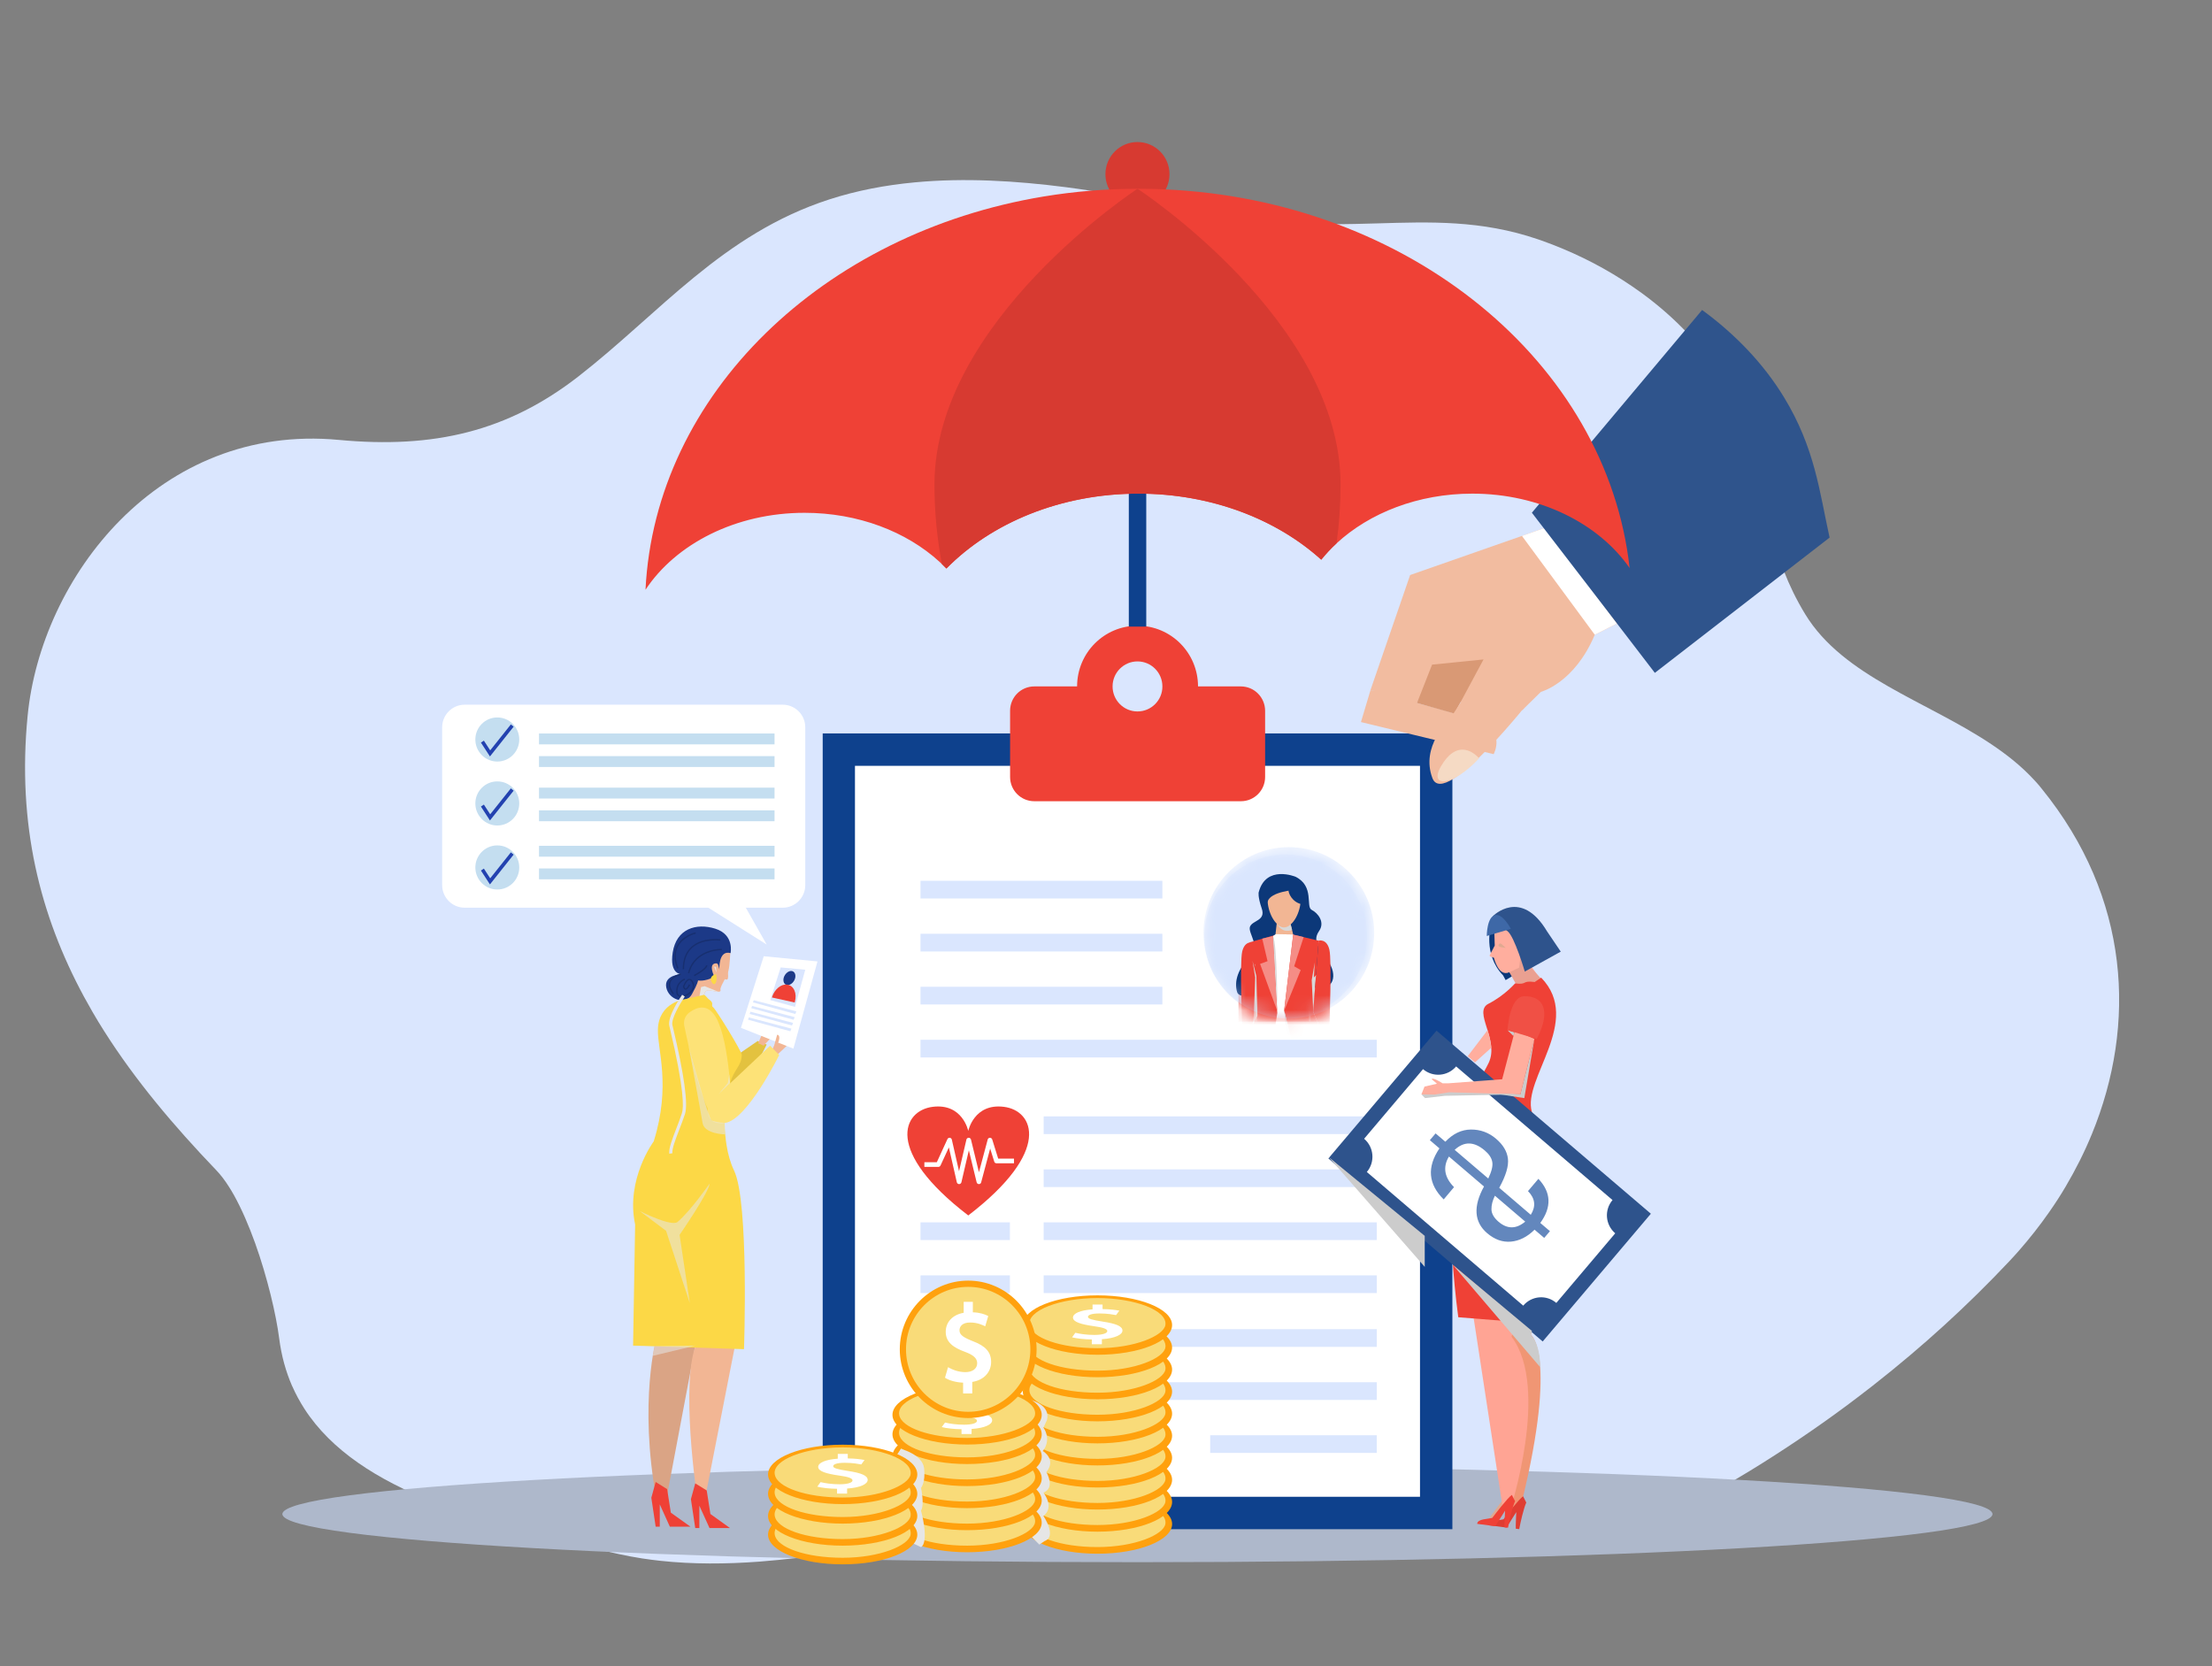 <svg width="150" height="113" viewBox="0 0 150 113" fill="none" xmlns="http://www.w3.org/2000/svg">
<rect x="0" y="0" width="150" height="113" fill="#808080" stroke="none"/>
<path d="M141.854 76.907C141.354 78.129 140.754 79.318 140.076 80.467C139.726 81.064 139.348 81.645 138.948 82.214C138.315 83.123 137.626 83.994 136.893 84.831C136.676 85.076 136.46 85.316 136.232 85.556C133.437 88.525 130.382 91.31 127.104 93.882C127.065 93.91 127.032 93.944 126.993 93.971C126.398 94.435 125.798 94.892 125.193 95.344C123.098 96.895 120.921 98.363 118.671 99.741C117.821 100.26 116.96 100.768 116.093 101.259C113.21 102.894 110.004 104.496 106.576 105.048C106.332 105.087 106.082 105.121 105.832 105.149C105.593 105.177 105.354 105.199 105.115 105.216C105.104 105.216 105.087 105.216 105.076 105.221C104.865 105.238 104.648 105.244 104.432 105.249C104.254 105.255 104.082 105.255 103.904 105.255C103.587 105.255 103.271 105.244 102.954 105.227C102.948 105.227 102.948 105.227 102.943 105.227C102.587 105.21 102.232 105.182 101.882 105.149C100.71 105.043 99.537 104.853 98.371 104.63C97.876 104.535 97.382 104.434 96.893 104.334C96.043 104.155 95.198 103.966 94.348 103.787C94.343 103.787 94.343 103.787 94.337 103.787C94.315 103.781 94.287 103.776 94.265 103.77C93.648 103.636 93.032 103.508 92.421 103.391C92.104 103.329 91.787 103.274 91.476 103.218C91.115 103.156 90.76 103.095 90.404 103.045C90.176 103.011 89.948 102.978 89.721 102.95C89.404 102.905 89.087 102.872 88.771 102.833C88.665 102.822 88.554 102.811 88.448 102.799C87.698 102.721 86.948 102.654 86.198 102.604C85.687 102.571 85.176 102.543 84.665 102.52C83.604 102.476 82.548 102.465 81.487 102.47C80.043 102.481 78.598 102.537 77.148 102.632C75.96 102.71 74.771 102.805 73.582 102.922C72.826 102.995 72.071 103.078 71.315 103.168C67.804 103.575 64.298 104.122 60.826 104.658C60.598 104.691 60.376 104.73 60.148 104.764C60.043 104.78 59.937 104.797 59.832 104.814C59.315 104.892 58.798 104.976 58.276 105.054C57.682 105.143 57.087 105.232 56.498 105.322C56.465 105.327 56.426 105.333 56.393 105.338C56.221 105.361 56.054 105.389 55.882 105.411C55.498 105.467 55.115 105.517 54.732 105.567C54.698 105.573 54.665 105.573 54.632 105.578C54.437 105.606 54.248 105.629 54.054 105.651C53.204 105.751 52.348 105.835 51.493 105.902C49.248 106.069 46.993 106.086 44.776 105.846C44.365 105.802 43.948 105.746 43.537 105.684C42.998 105.601 42.465 105.5 41.932 105.383C41.51 105.288 41.093 105.193 40.676 105.098C39.898 104.92 39.132 104.741 38.376 104.563C38.321 104.552 38.271 104.535 38.215 104.524C37.954 104.462 37.698 104.395 37.443 104.334C35.021 103.731 32.721 103.084 30.621 102.325C30.209 102.174 29.798 102.024 29.404 101.862C25.559 100.333 22.476 98.369 20.648 95.545C20.332 95.054 20.054 94.541 19.815 93.999C19.815 93.999 19.815 93.994 19.809 93.994C19.382 93.012 19.082 91.94 18.932 90.763C18.726 89.161 18.137 86.639 17.298 84.295C16.876 83.123 16.393 81.996 15.865 81.048C15.754 80.852 15.643 80.662 15.532 80.49C15.254 80.049 14.96 79.664 14.659 79.351C11.759 76.327 9.165 73.241 7.071 69.937C6.793 69.502 6.526 69.061 6.271 68.62C3.11 63.168 1.326 57.142 1.765 49.893C1.793 49.458 1.826 49.011 1.871 48.565C2.776 39.162 10.771 28.683 22.976 29.832C29.421 30.44 34.437 29.257 39.243 25.513C44.748 21.222 48.998 15.87 56.226 13.527C58.104 12.918 60.059 12.55 62.043 12.366C65.421 12.048 68.898 12.26 72.282 12.695C72.554 12.729 72.832 12.768 73.104 12.807C76.737 13.315 80.337 14.107 83.971 14.654C84.726 14.765 85.487 14.871 86.243 14.955C86.576 14.994 86.915 15.028 87.248 15.061C89.376 15.262 91.393 15.206 93.371 15.15C96.971 15.044 100.448 14.916 104.287 16.227C104.365 16.255 104.443 16.278 104.515 16.305C106.471 16.997 108.332 17.901 110.032 18.99C110.476 19.274 110.91 19.57 111.332 19.877C113.576 21.517 115.482 23.504 116.865 25.764C118.993 29.241 119.287 32.226 119.976 35.317C120.371 37.103 120.898 38.922 121.976 40.892C122.115 41.149 122.265 41.406 122.421 41.662C125.004 45.892 130.654 47.538 135.032 50.468C135.532 50.803 136.01 51.149 136.471 51.523C137.021 51.969 137.532 52.443 138.004 52.962C138.16 53.13 138.31 53.303 138.448 53.481C144.454 60.875 144.904 69.474 141.854 76.907Z" fill="#DAE6FE"/>
<path d="M77.132 105.941C109.155 105.941 135.115 104.479 135.115 102.677C135.115 100.874 109.155 99.412 77.132 99.412C45.108 99.412 19.148 100.874 19.148 102.677C19.148 104.479 45.108 105.941 77.132 105.941Z" fill="#AEB8CB"/>
<path d="M98.489 49.737H55.789V103.703H98.489V49.737Z" fill="#0E418D"/>
<path d="M96.293 51.935H57.977V101.504H96.293V51.935Z" fill="white"/>
<path d="M84.146 46.55H81.24C81.24 44.274 79.407 42.432 77.141 42.432C74.874 42.432 73.04 44.274 73.04 46.55H70.135C69.229 46.55 68.496 47.287 68.496 48.197V52.689C68.496 53.598 69.229 54.335 70.135 54.335H84.152C85.057 54.335 85.79 53.598 85.79 52.689V48.197C85.785 47.287 85.052 46.55 84.146 46.55ZM77.135 48.247C76.202 48.247 75.446 47.488 75.446 46.55C75.446 45.613 76.202 44.854 77.135 44.854C78.068 44.854 78.824 45.613 78.824 46.55C78.829 47.488 78.068 48.247 77.135 48.247Z" fill="#EF4136"/>
<path d="M78.822 59.731H62.422V60.931H78.822V59.731Z" fill="#DAE6FE"/>
<path d="M78.822 63.325H62.422V64.525H78.822V63.325Z" fill="#DAE6FE"/>
<path d="M78.822 66.918H62.422V68.118H78.822V66.918Z" fill="#DAE6FE"/>
<path d="M93.361 70.512H62.422V71.712H93.361V70.512Z" fill="#DAE6FE"/>
<path d="M68.483 82.894H62.422V84.094H68.483V82.894Z" fill="#DAE6FE"/>
<path d="M68.483 86.488H62.422V87.688H68.483V86.488Z" fill="#DAE6FE"/>
<path d="M93.362 75.707H70.773V76.907H93.362V75.707Z" fill="#DAE6FE"/>
<path d="M93.362 79.301H70.773V80.501H93.362V79.301Z" fill="#DAE6FE"/>
<path d="M93.362 82.894H70.773V84.094H93.362V82.894Z" fill="#DAE6FE"/>
<path d="M93.362 86.488H70.773V87.688H93.362V86.488Z" fill="#DAE6FE"/>
<path d="M68.483 90.138H62.422V91.337H68.483V90.138Z" fill="#DAE6FE"/>
<path d="M68.483 93.737H62.422V94.937H68.483V93.737Z" fill="#DAE6FE"/>
<path d="M93.362 90.138H70.773V91.337H93.362V90.138Z" fill="#DAE6FE"/>
<path d="M93.362 93.737H70.773V94.937H93.362V93.737Z" fill="#DAE6FE"/>
<path d="M93.361 97.331H82.066V98.53H93.361V97.331Z" fill="#DAE6FE"/>
<mask id="mask0_3728_1688" style="mask-type:luminance" maskUnits="userSpaceOnUse" x="81" y="57" width="12" height="13">
<path d="M87.185 69.028C90.231 69.028 92.701 66.547 92.701 63.486C92.701 60.426 90.231 57.945 87.185 57.945C84.138 57.945 81.668 60.426 81.668 63.486C81.668 66.547 84.138 69.028 87.185 69.028Z" fill="white"/>
</mask>
<g mask="url(#mask0_3728_1688)">
<path d="M87.185 69.028C90.231 69.028 92.701 66.547 92.701 63.486C92.701 60.426 90.231 57.945 87.185 57.945C84.138 57.945 81.668 60.426 81.668 63.486C81.668 66.547 84.138 69.028 87.185 69.028Z" fill="#DAE6FE"/>
</g>
<mask id="mask1_3728_1688" style="mask-type:luminance" maskUnits="userSpaceOnUse" x="81" y="57" width="12" height="13">
<path d="M87.185 69.028C90.231 69.028 92.701 66.547 92.701 63.486C92.701 60.426 90.231 57.945 87.185 57.945C84.138 57.945 81.668 60.426 81.668 63.486C81.668 66.547 84.138 69.028 87.185 69.028Z" fill="white"/>
</mask>
<g mask="url(#mask1_3728_1688)">
<path d="M90.192 69.284H83.981V66.952C83.981 65.228 85.369 63.833 87.086 63.833C88.803 63.833 90.192 65.228 90.192 66.952V69.284Z" fill="#EF4136"/>
<path d="M88.302 61.623C88.269 62.393 87.685 63.503 86.963 63.47C86.241 63.436 85.691 62.326 85.68 61.506C85.669 60.736 86.33 60.133 87.052 60.166C87.78 60.2 88.335 60.853 88.302 61.623Z" fill="#F09B96"/>
<path d="M87.874 60.953C87.874 60.953 86.862 61.31 86.512 61.148C86.162 60.987 86.279 61.93 86.14 61.986C86.14 61.986 86.146 61.561 85.907 61.561C85.668 61.561 85.701 62.186 85.935 62.449C85.935 62.449 85.874 62.393 85.823 62.27C85.696 61.952 85.051 60.451 86.879 60.049C87.001 60.021 87.124 60.01 87.246 60.032C87.512 60.094 87.912 60.283 87.874 60.953Z" fill="#313A78"/>
<path d="M87.59 60.92C87.59 60.92 88.129 61.176 88.001 61.785C87.879 62.398 88.14 62.359 88.14 62.359C88.14 62.359 88.179 62.086 88.301 61.629C88.507 60.853 87.985 60.351 87.679 60.306C87.374 60.256 87.59 60.92 87.59 60.92Z" fill="#313A78"/>
<path d="M88.031 62.002C88.031 62.002 88.159 61.584 88.292 61.729C88.425 61.874 88.136 62.605 88.009 62.493C87.881 62.387 88.031 62.002 88.031 62.002Z" fill="#F09B96"/>
<path d="M86.324 64.218L87.085 65.534L87.824 64.223C87.758 63.777 87.613 63.33 87.596 62.856L86.469 62.923C86.463 62.928 86.446 63.682 86.324 64.218Z" fill="#F09B96"/>
<path d="M87.462 63.313C87.462 63.313 86.868 63.581 86.446 63.263C86.446 63.263 86.44 63.475 86.418 63.581C86.424 63.581 86.896 63.687 87.462 63.313Z" fill="#CCCCCC"/>
<path d="M88 62.231C88 62.231 88.067 61.846 88.144 61.88C88.222 61.913 88.194 62.114 88.128 62.276C88.128 62.276 88.211 61.941 88.133 61.935C88.133 61.935 88.061 61.986 88 62.231Z" fill="#CCCCCC"/>
<path d="M86.096 62.035C86.096 62.035 86.001 61.634 85.929 61.65C85.857 61.667 85.801 61.756 85.851 62.008C85.851 62.008 85.868 61.595 85.94 61.723C86.001 61.851 86.096 62.035 86.096 62.035Z" fill="#CCCCCC"/>
<path opacity="0.54" d="M88.887 69.285V67.393L89.132 65.964L88.77 67.159L88.609 66.561L88.77 69.285H88.887Z" fill="#E6E7E8"/>
<path opacity="0.54" d="M85.126 69.285V67.393L84.887 65.964L85.248 67.159L85.409 66.561L85.248 69.285H85.126Z" fill="#E6E7E8"/>
<path d="M87.825 64.229L87.087 65.534L86.325 64.218L86.425 63.833L86.098 64.374L86.948 65.691V67.806L87.181 67.51L87.225 65.707L88.098 64.268L87.753 63.833L87.825 64.229Z" fill="#C1272D"/>
</g>
<path d="M101.105 62.739C101.105 62.739 100.532 64.697 101.927 66.148L102.099 66.466L103.643 65.546L103.927 64.251L101.105 62.739Z" fill="#0C3879"/>
<path d="M104.33 66.689L103.119 64.697L102.73 65.763L103.625 67.097L104.33 66.689Z" fill="#E0A990"/>
<path d="M101.327 62.995L101.361 64.123L101.033 64.753C101 64.792 101.016 64.854 101.066 64.871L101.305 64.949C101.305 64.949 101.616 66.277 102.35 65.931L102.977 66.505L103.672 67.945L104.344 67.923L104.444 66.377L103.711 65.35C103.711 65.35 103.427 61.768 101.327 62.995Z" fill="#FFAE9E"/>
<path d="M102.355 65.936L103.017 65.618L103.128 64.697C103.128 64.697 103.9 63.95 103.617 65.01L103.778 65.568L104.728 66.617L103.094 68.068L102.878 66.874L102.355 65.936Z" fill="#EAA091"/>
<path d="M101.639 64.039C101.756 63.855 101.939 64.167 102.106 64.273C102.106 64.268 101.467 64.262 101.639 64.039Z" fill="#E0A990"/>
<path d="M101.942 101.661L100.98 102.972C101.447 102.872 101.93 102.598 101.942 101.661Z" fill="#E0A990"/>
<path d="M104.448 88.402L103.809 90.506C103.809 90.506 105.632 91.845 103.22 101.773L102.548 102.509C102.376 100.277 101.77 90.584 101.359 88.57L104.448 88.402Z" fill="#F09674"/>
<path d="M99.688 87.799L101.887 102.146L102.382 102.487C102.382 102.487 105.137 94.105 102.499 90.651L102.938 89.306L99.688 87.799Z" fill="#FFA494"/>
<path d="M104.072 66.595C103.16 66.477 103.616 66.801 102.738 66.689C102.738 66.689 102.022 67.515 100.938 68.068C99.855 68.615 101.699 70.506 100.949 72.08C100.205 73.654 97.294 77.264 98.888 89.329L104.266 89.758C104.266 89.758 105.133 84.714 105.599 82.576C106.172 79.97 104.533 77.638 103.877 75.395C103.222 73.157 107.36 69.24 104.51 66.299L104.072 66.595Z" fill="#EF4136"/>
<path d="M103.284 101.471C102.961 101.706 102.2 102.716 101.956 103.028C101.695 103.112 100.934 103.089 100.934 103.435L102.161 103.592L102.822 102.543C102.817 102.71 102.772 103.519 102.789 103.67L103.022 103.698C103.1 103.257 103.317 102.303 103.5 101.895L103.284 101.471Z" fill="#DF3D32"/>
<path d="M102.522 101.376C102.2 101.611 101.439 102.621 101.194 102.933C100.933 103.017 100.172 102.995 100.172 103.341L101.4 103.497L102.061 102.448C102.055 102.615 102.011 103.424 102.027 103.575L102.261 103.603C102.339 103.162 102.555 102.208 102.739 101.801L102.522 101.376Z" fill="#EF4136"/>
<path d="M102.898 89.58L104.093 82.772C104.093 82.772 104.665 81.449 103.865 79.546C103.865 79.546 105.037 80.975 104.948 82.03C104.86 83.079 103.865 89.663 103.865 89.663L102.898 89.58Z" fill="#DF3D32"/>
<path d="M101.238 62.125C101.238 62.125 103.133 60.188 104.911 63.163L105.838 64.535L103.399 65.886C103.399 65.886 102.699 63.503 102.227 63.146C101.755 62.783 101.466 62.861 101.466 62.861L101.238 62.125Z" fill="#2E538C"/>
<path d="M100.82 63.475L102.454 62.99C102.454 62.99 101.948 61.996 101.431 62.052C100.82 62.114 100.82 63.475 100.82 63.475Z" fill="#3E68A7"/>
<path d="M90.08 78.559L104.613 90.972L111.948 82.309L97.414 69.895L90.08 78.559Z" fill="#2E538C"/>
<path d="M98.743 72.32L109.348 81.382C108.776 82.057 108.859 83.062 109.532 83.637L105.537 88.358C104.865 87.783 103.865 87.866 103.293 88.542L92.687 79.479C93.26 78.804 93.176 77.8 92.504 77.225L96.498 72.504C97.165 73.073 98.171 72.995 98.743 72.32Z" fill="white"/>
<path d="M103.805 82.381C104.166 81.807 104.105 81.271 103.616 80.774L104.322 79.943C105.189 80.858 105.233 81.857 104.45 82.934L105.105 83.492L104.716 83.949L104.061 83.391C103.566 83.882 103.028 84.15 102.461 84.201C101.889 84.251 101.355 84.061 100.85 83.631C99.961 82.872 99.889 81.812 100.633 80.462L98.255 78.43C97.828 79.145 97.944 79.842 98.6 80.506L97.9 81.338C96.85 80.305 96.75 79.15 97.611 77.878L96.961 77.32L97.35 76.862L98.011 77.426C98.528 76.885 99.1 76.606 99.744 76.6C100.383 76.595 100.955 76.801 101.45 77.225C101.928 77.633 102.194 78.079 102.255 78.57C102.316 79.061 102.122 79.72 101.666 80.551L103.805 82.381ZM101.139 82.013C101.144 82.303 101.305 82.582 101.622 82.856C102.211 83.358 102.816 83.358 103.428 82.844L101.372 81.087C101.211 81.416 101.133 81.723 101.139 82.013ZM100.922 79.921C101.15 79.441 101.244 79.067 101.194 78.799C101.15 78.531 100.978 78.269 100.683 78.018C99.961 77.404 99.283 77.387 98.644 77.978L100.922 79.921Z" fill="#6387BD"/>
<path d="M103.098 74.212L97.976 74.312L96.631 74.468L96.387 74.212L97.215 74.078L98.287 73.62C98.287 73.62 99.831 73.899 99.948 73.899C100.064 73.899 103.098 74.212 103.098 74.212Z" fill="#CCCCCC"/>
<path d="M104.048 70.456L103.098 74.212L98.27 74.072L97.292 74.228L96.387 74.217L96.598 73.687L97.442 73.492L97.092 73.191C97.092 73.191 97.064 72.995 97.826 73.464H98.209L101.864 73.191L102.737 69.865L104.048 70.456Z" fill="#FFAE9E"/>
<path d="M100.87 69.865L99.531 71.623L100.02 72.047L101.126 71.053C101.126 71.053 101.053 70.345 100.87 69.865Z" fill="#FFAE9E"/>
<path d="M98.527 85.785L104.444 92.716C104.444 92.716 104.477 91.22 103.811 90.512L103.888 90.26L98.527 85.785Z" fill="#CCCCCC"/>
<path d="M104.05 70.456L103.367 74.468L101.355 74.161L103.1 74.212L104.05 70.456Z" fill="#CCCCCC"/>
<path d="M102.699 70.004L102.227 69.865L102.627 70.255L102.699 70.004Z" fill="#CCCCCC"/>
<path d="M104.21 70.456L102.227 69.859C102.227 69.859 102.354 67.593 103.343 67.56C104.638 67.526 105.221 68.514 104.21 70.456Z" fill="#F05045"/>
<path d="M90.098 78.464L96.614 85.913V84.273V83.81L90.098 78.464Z" fill="#CCCCCC"/>
<path d="M74.419 105.277C77.089 105.277 79.253 104.415 79.253 103.352C79.253 102.289 77.089 101.427 74.419 101.427C71.75 101.427 69.586 102.289 69.586 103.352C69.586 104.415 71.75 105.277 74.419 105.277Z" fill="#F9DB79"/>
<path d="M74.421 105.366C71.626 105.366 69.359 104.462 69.359 103.352C69.359 102.241 71.632 101.337 74.421 101.337C77.209 101.337 79.482 102.241 79.482 103.352C79.482 104.462 77.209 105.366 74.421 105.366ZM74.421 101.516C71.882 101.516 69.643 102.353 69.815 103.346C69.959 104.211 71.887 104.914 74.426 104.914C76.965 104.914 78.909 104.072 79.026 103.346C79.182 102.353 76.959 101.516 74.421 101.516Z" fill="#FFA10E"/>
<path d="M74.419 103.782C77.089 103.782 79.253 102.92 79.253 101.856C79.253 100.793 77.089 99.931 74.419 99.931C71.75 99.931 69.586 100.793 69.586 101.856C69.586 102.92 71.75 103.782 74.419 103.782Z" fill="#F9DB79"/>
<path d="M74.421 103.871C71.626 103.871 69.359 102.967 69.359 101.856C69.359 100.746 71.632 99.842 74.421 99.842C77.209 99.842 79.482 100.746 79.482 101.856C79.482 102.967 77.209 103.871 74.421 103.871ZM74.421 100.02C71.882 100.02 69.643 100.857 69.815 101.851C69.959 102.716 71.887 103.419 74.426 103.419C76.965 103.419 78.909 102.576 79.026 101.851C79.182 100.857 76.959 100.02 74.421 100.02Z" fill="#FFA10E"/>
<path d="M74.419 102.281C77.089 102.281 79.253 101.419 79.253 100.355C79.253 99.292 77.089 98.43 74.419 98.43C71.75 98.43 69.586 99.292 69.586 100.355C69.586 101.419 71.75 102.281 74.419 102.281Z" fill="#F9DB79"/>
<path d="M74.421 102.37C71.626 102.37 69.359 101.466 69.359 100.355C69.359 99.245 71.632 98.341 74.421 98.341C77.209 98.341 79.482 99.245 79.482 100.355C79.482 101.466 77.209 102.37 74.421 102.37ZM74.421 98.525C71.882 98.525 69.643 99.362 69.815 100.355C69.959 101.22 71.887 101.923 74.426 101.923C76.965 101.923 78.909 101.081 79.026 100.355C79.182 99.362 76.959 98.525 74.421 98.525Z" fill="#FFA10E"/>
<path d="M74.419 100.785C77.089 100.785 79.253 99.923 79.253 98.86C79.253 97.796 77.089 96.935 74.419 96.935C71.75 96.935 69.586 97.796 69.586 98.86C69.586 99.923 71.75 100.785 74.419 100.785Z" fill="#F9DB79"/>
<path d="M74.421 100.874C71.626 100.874 69.359 99.97 69.359 98.86C69.359 97.749 71.632 96.845 74.421 96.845C77.209 96.845 79.482 97.749 79.482 98.86C79.482 99.97 77.209 100.874 74.421 100.874ZM74.421 97.029C71.882 97.029 69.643 97.866 69.815 98.86C69.959 99.725 71.887 100.428 74.426 100.428C76.965 100.428 78.909 99.585 79.026 98.86C79.182 97.866 76.959 97.029 74.421 97.029Z" fill="#FFA10E"/>
<path d="M74.419 99.289C77.089 99.289 79.253 98.427 79.253 97.364C79.253 96.301 77.089 95.439 74.419 95.439C71.75 95.439 69.586 96.301 69.586 97.364C69.586 98.427 71.75 99.289 74.419 99.289Z" fill="#F9DB79"/>
<path d="M74.421 99.379C71.626 99.379 69.359 98.475 69.359 97.364C69.359 96.254 71.632 95.35 74.421 95.35C77.209 95.35 79.482 96.254 79.482 97.364C79.482 98.475 77.209 99.379 74.421 99.379ZM74.421 95.534C71.882 95.534 69.643 96.371 69.815 97.364C69.959 98.229 71.887 98.932 74.426 98.932C76.965 98.932 78.909 98.09 79.026 97.364C79.182 96.371 76.959 95.534 74.421 95.534Z" fill="#FFA10E"/>
<path d="M74.419 97.794C77.089 97.794 79.253 96.932 79.253 95.868C79.253 94.805 77.089 93.943 74.419 93.943C71.75 93.943 69.586 94.805 69.586 95.868C69.586 96.932 71.75 97.794 74.419 97.794Z" fill="#F9DB79"/>
<path d="M74.421 97.883C71.626 97.883 69.359 96.979 69.359 95.868C69.359 94.758 71.632 93.854 74.421 93.854C77.209 93.854 79.482 94.758 79.482 95.868C79.482 96.979 77.209 97.883 74.421 97.883ZM74.421 94.038C71.882 94.038 69.643 94.875 69.815 95.868C69.959 96.733 71.887 97.436 74.426 97.436C76.965 97.436 78.909 96.594 79.026 95.868C79.182 94.87 76.959 94.038 74.421 94.038Z" fill="#FFA10E"/>
<path d="M74.419 96.299C77.089 96.299 79.253 95.437 79.253 94.373C79.253 93.31 77.089 92.448 74.419 92.448C71.75 92.448 69.586 93.31 69.586 94.373C69.586 95.437 71.75 96.299 74.419 96.299Z" fill="#F9DB79"/>
<path d="M74.421 96.388C71.626 96.388 69.359 95.484 69.359 94.373C69.359 93.263 71.632 92.359 74.421 92.359C77.209 92.359 79.482 93.263 79.482 94.373C79.482 95.484 77.209 96.388 74.421 96.388ZM74.421 92.543C71.882 92.543 69.643 93.38 69.815 94.373C69.959 95.238 71.887 95.941 74.426 95.941C76.965 95.941 78.909 95.099 79.026 94.373C79.182 93.374 76.959 92.543 74.421 92.543Z" fill="#FFA10E"/>
<path d="M74.419 94.803C77.089 94.803 79.253 93.941 79.253 92.878C79.253 91.815 77.089 90.953 74.419 90.953C71.75 90.953 69.586 91.815 69.586 92.878C69.586 93.941 71.75 94.803 74.419 94.803Z" fill="#F9DB79"/>
<path d="M74.421 94.892C71.626 94.892 69.359 93.988 69.359 92.878C69.359 91.767 71.632 90.863 74.421 90.863C77.209 90.863 79.482 91.767 79.482 92.878C79.482 93.988 77.209 94.892 74.421 94.892ZM74.421 91.047C71.882 91.047 69.643 91.885 69.815 92.878C69.959 93.743 71.887 94.446 74.426 94.446C76.965 94.446 78.909 93.603 79.026 92.878C79.182 91.879 76.959 91.047 74.421 91.047Z" fill="#FFA10E"/>
<path d="M74.419 93.307C77.089 93.307 79.253 92.445 79.253 91.382C79.253 90.319 77.089 89.457 74.419 89.457C71.75 89.457 69.586 90.319 69.586 91.382C69.586 92.445 71.75 93.307 74.419 93.307Z" fill="#F9DB79"/>
<path d="M74.421 93.397C71.626 93.397 69.359 92.493 69.359 91.382C69.359 90.272 71.632 89.368 74.421 89.368C77.209 89.368 79.482 90.272 79.482 91.382C79.482 92.493 77.209 93.397 74.421 93.397ZM74.421 89.552C71.882 89.552 69.643 90.389 69.815 91.382C69.959 92.247 71.887 92.95 74.426 92.95C76.965 92.95 78.909 92.108 79.026 91.382C79.182 90.383 76.959 89.552 74.421 89.552Z" fill="#FFA10E"/>
<path d="M74.419 91.784C77.089 91.784 79.253 90.922 79.253 89.859C79.253 88.796 77.089 87.934 74.419 87.934C71.75 87.934 69.586 88.796 69.586 89.859C69.586 90.922 71.75 91.784 74.419 91.784Z" fill="#F9DB79"/>
<path d="M74.038 91.153V90.835C73.516 90.83 72.999 90.768 72.699 90.69L72.921 90.383C73.244 90.461 73.705 90.528 74.21 90.528C74.733 90.528 75.088 90.428 75.088 90.266C75.088 90.121 74.799 90.02 74.188 89.937C73.321 89.814 72.76 89.652 72.76 89.351C72.76 89.066 73.255 88.854 74.088 88.793V88.469H74.766V88.776C75.288 88.782 75.644 88.832 75.905 88.882L75.683 89.183C75.483 89.15 75.121 89.072 74.56 89.072C73.983 89.072 73.777 89.189 73.777 89.301C73.777 89.435 74.071 89.513 74.777 89.624C75.699 89.764 76.116 89.942 76.116 90.233C76.116 90.512 75.627 90.757 74.721 90.819V91.159H74.038V91.153Z" fill="white"/>
<path d="M74.421 91.873C71.626 91.873 69.359 90.969 69.359 89.859C69.359 88.748 71.632 87.844 74.421 87.844C77.209 87.844 79.482 88.748 79.482 89.859C79.482 90.975 77.209 91.873 74.421 91.873ZM74.421 88.028C71.882 88.028 69.643 88.865 69.815 89.859C69.959 90.724 71.887 91.427 74.426 91.427C76.965 91.427 78.909 90.584 79.026 89.859C79.182 88.865 76.959 88.028 74.421 88.028Z" fill="#FFA10E"/>
<path d="M69.811 94.914C69.811 94.914 71.273 95.232 70.995 96.303L70.756 96.817C70.756 96.817 71.35 97.57 70.717 98.402C70.717 98.402 71.662 98.954 70.956 99.83C70.956 99.83 71.589 100.902 70.756 101.22C70.756 101.22 71.545 102.213 70.756 102.805C70.756 102.805 71.7 104.194 70.834 104.507L70.478 104.746L69.767 104.032C69.767 104.032 68.978 98.603 69.017 98.485C69.061 98.357 69.811 94.914 69.811 94.914Z" fill="#E6E6E6"/>
<path d="M65.579 105.177C68.249 105.177 70.413 104.315 70.413 103.251C70.413 102.188 68.249 101.326 65.579 101.326C62.91 101.326 60.746 102.188 60.746 103.251C60.746 104.315 62.91 105.177 65.579 105.177Z" fill="#F9DB79"/>
<path d="M65.581 105.266C62.786 105.266 60.52 104.362 60.52 103.251C60.52 102.141 62.792 101.237 65.581 101.237C68.375 101.237 70.642 102.141 70.642 103.251C70.647 104.362 68.375 105.266 65.581 105.266ZM65.581 101.421C63.042 101.421 60.803 102.258 60.975 103.251C61.12 104.116 63.047 104.819 65.586 104.819C68.125 104.819 70.07 103.977 70.186 103.251C70.347 102.252 68.125 101.421 65.581 101.421Z" fill="#FFA10E"/>
<path d="M65.579 103.681C68.249 103.681 70.413 102.819 70.413 101.756C70.413 100.693 68.249 99.831 65.579 99.831C62.91 99.831 60.746 100.693 60.746 101.756C60.746 102.819 62.91 103.681 65.579 103.681Z" fill="#F9DB79"/>
<path d="M65.581 103.77C62.786 103.77 60.52 102.866 60.52 101.756C60.52 100.645 62.792 99.741 65.581 99.741C68.375 99.741 70.642 100.645 70.642 101.756C70.647 102.866 68.375 103.77 65.581 103.77ZM65.581 99.925C63.042 99.925 60.803 100.762 60.975 101.756C61.12 102.621 63.047 103.324 65.586 103.324C68.125 103.324 70.07 102.481 70.186 101.756C70.347 100.757 68.125 99.925 65.581 99.925Z" fill="#FFA10E"/>
<path d="M65.579 102.185C68.249 102.185 70.413 101.323 70.413 100.26C70.413 99.197 68.249 98.335 65.579 98.335C62.91 98.335 60.746 99.197 60.746 100.26C60.746 101.323 62.91 102.185 65.579 102.185Z" fill="#F9DB79"/>
<path d="M65.581 102.275C62.786 102.275 60.52 101.371 60.52 100.26C60.52 99.15 62.792 98.246 65.581 98.246C68.375 98.246 70.642 99.15 70.642 100.26C70.647 101.371 68.375 102.275 65.581 102.275ZM65.581 98.43C63.042 98.43 60.803 99.267 60.975 100.26C61.12 101.125 63.047 101.828 65.586 101.828C68.125 101.828 70.07 100.986 70.186 100.26C70.347 99.261 68.125 98.43 65.581 98.43Z" fill="#FFA10E"/>
<path d="M65.579 100.69C68.249 100.69 70.413 99.828 70.413 98.764C70.413 97.701 68.249 96.839 65.579 96.839C62.91 96.839 60.746 97.701 60.746 98.764C60.746 99.828 62.91 100.69 65.579 100.69Z" fill="#F9DB79"/>
<path d="M65.581 100.779C62.786 100.779 60.52 99.875 60.52 98.764C60.52 97.654 62.792 96.75 65.581 96.75C68.375 96.75 70.642 97.654 70.642 98.764C70.647 99.875 68.375 100.779 65.581 100.779ZM65.581 96.929C63.042 96.929 60.803 97.766 60.975 98.759C61.12 99.624 63.047 100.327 65.586 100.327C68.125 100.327 70.07 99.484 70.186 98.759C70.347 97.766 68.125 96.929 65.581 96.929Z" fill="#FFA10E"/>
<path d="M65.579 99.195C68.249 99.195 70.413 98.333 70.413 97.269C70.413 96.206 68.249 95.344 65.579 95.344C62.91 95.344 60.746 96.206 60.746 97.269C60.746 98.333 62.91 99.195 65.579 99.195Z" fill="#F9DB79"/>
<path d="M65.581 99.284C62.786 99.284 60.52 98.38 60.52 97.269C60.52 96.159 62.792 95.255 65.581 95.255C68.375 95.255 70.642 96.159 70.642 97.269C70.647 98.38 68.375 99.284 65.581 99.284ZM65.581 95.433C63.042 95.433 60.803 96.27 60.975 97.264C61.12 98.129 63.047 98.832 65.586 98.832C68.125 98.832 70.07 97.989 70.186 97.264C70.347 96.27 68.125 95.433 65.581 95.433Z" fill="#FFA10E"/>
<path d="M65.579 97.872C68.249 97.872 70.413 97.01 70.413 95.947C70.413 94.883 68.249 94.022 65.579 94.022C62.91 94.022 60.746 94.883 60.746 95.947C60.746 97.01 62.91 97.872 65.579 97.872Z" fill="#F9DB79"/>
<path d="M65.202 97.241V96.923C64.68 96.918 64.163 96.856 63.863 96.778L64.085 96.471C64.408 96.549 64.869 96.616 65.374 96.616C65.897 96.616 66.252 96.516 66.252 96.354C66.252 96.209 65.963 96.108 65.352 96.025C64.486 95.902 63.924 95.74 63.924 95.439C63.924 95.154 64.419 94.942 65.252 94.881V94.557H65.93V94.864C66.452 94.87 66.808 94.92 67.069 94.97L66.847 95.271C66.647 95.238 66.285 95.16 65.724 95.16C65.147 95.16 64.941 95.277 64.941 95.389C64.941 95.522 65.236 95.601 65.941 95.712C66.863 95.852 67.28 96.03 67.28 96.32C67.28 96.6 66.791 96.845 65.885 96.906V97.247H65.202V97.241Z" fill="white"/>
<path d="M65.581 97.961C62.786 97.961 60.52 97.057 60.52 95.947C60.52 94.836 62.792 93.932 65.581 93.932C68.375 93.932 70.642 94.836 70.642 95.947C70.647 97.057 68.375 97.961 65.581 97.961ZM65.581 94.116C63.042 94.116 60.803 94.953 60.975 95.947C61.12 96.811 63.047 97.515 65.586 97.515C68.125 97.515 70.07 96.672 70.186 95.947C70.347 94.948 68.125 94.116 65.581 94.116Z" fill="#FFA10E"/>
<path d="M65.654 95.952C68.1 95.952 70.082 93.961 70.082 91.505C70.082 89.048 68.1 87.057 65.654 87.057C63.209 87.057 61.227 89.048 61.227 91.505C61.227 93.961 63.209 95.952 65.654 95.952Z" fill="#F9DB79"/>
<path d="M65.654 96.164C63.099 96.164 61.016 94.072 61.016 91.505C61.016 88.938 63.099 86.845 65.654 86.845C68.21 86.845 70.293 88.938 70.293 91.505C70.293 94.077 68.216 96.164 65.654 96.164ZM65.654 87.269C63.327 87.269 61.438 89.172 61.438 91.505C61.438 93.837 63.332 95.74 65.654 95.74C67.977 95.74 69.871 93.837 69.871 91.505C69.871 89.172 67.982 87.269 65.654 87.269Z" fill="#FFA10E"/>
<path d="M65.31 94.502V93.765C64.832 93.748 64.354 93.614 64.082 93.43L64.288 92.716C64.582 92.889 65.004 93.051 65.465 93.051C65.943 93.051 66.265 92.816 66.265 92.448C66.265 92.108 65.999 91.884 65.443 91.678C64.649 91.388 64.132 91.025 64.132 90.316C64.132 89.663 64.588 89.161 65.349 89.027V88.285H65.971V88.994C66.449 89.011 66.771 89.122 67.015 89.245L66.81 89.942C66.626 89.859 66.293 89.686 65.782 89.686C65.254 89.686 65.065 89.959 65.065 90.216C65.065 90.528 65.338 90.701 65.982 90.958C66.826 91.276 67.21 91.689 67.21 92.364C67.21 93.012 66.765 93.581 65.932 93.715V94.496H65.31V94.502Z" fill="white"/>
<path d="M61.089 98.257C61.089 98.257 62.561 98.625 62.667 99.579C62.772 100.534 62.456 100.902 62.456 100.902C62.456 100.902 62.706 102.057 62.456 102.436C62.456 102.436 63.033 104.551 62.456 104.92L61.561 104.496L60.75 98.77L61.089 98.257Z" fill="#E6E6E6"/>
<path d="M57.142 105.997C59.811 105.997 61.975 105.135 61.975 104.072C61.975 103.008 59.811 102.146 57.142 102.146C54.473 102.146 52.309 103.008 52.309 104.072C52.309 105.135 54.473 105.997 57.142 105.997Z" fill="#F9DB79"/>
<path d="M57.143 106.086C54.349 106.086 52.082 105.182 52.082 104.072C52.082 102.961 54.354 102.057 57.143 102.057C59.938 102.057 62.204 102.961 62.204 104.072C62.204 105.188 59.932 106.086 57.143 106.086ZM57.143 102.241C54.604 102.241 52.365 103.078 52.538 104.072C52.682 104.937 54.61 105.64 57.149 105.64C59.688 105.64 61.632 104.797 61.749 104.072C61.904 103.078 59.682 102.241 57.143 102.241Z" fill="#FFA10E"/>
<path d="M57.142 104.73C59.811 104.73 61.975 103.868 61.975 102.805C61.975 101.741 59.811 100.879 57.142 100.879C54.473 100.879 52.309 101.741 52.309 102.805C52.309 103.868 54.473 104.73 57.142 104.73Z" fill="#F9DB79"/>
<path d="M57.143 104.819C54.349 104.819 52.082 103.915 52.082 102.805C52.082 101.694 54.354 100.79 57.143 100.79C59.938 100.79 62.204 101.694 62.204 102.805C62.204 103.915 59.932 104.819 57.143 104.819ZM57.143 100.974C54.604 100.974 52.365 101.811 52.538 102.805C52.682 103.669 54.61 104.373 57.149 104.373C59.688 104.373 61.632 103.53 61.749 102.805C61.904 101.806 59.682 100.974 57.143 100.974Z" fill="#FFA10E"/>
<path d="M57.142 103.235C59.811 103.235 61.975 102.373 61.975 101.309C61.975 100.246 59.811 99.384 57.142 99.384C54.473 99.384 52.309 100.246 52.309 101.309C52.309 102.373 54.473 103.235 57.142 103.235Z" fill="#F9DB79"/>
<path d="M57.143 103.324C54.349 103.324 52.082 102.42 52.082 101.309C52.082 100.199 54.354 99.295 57.143 99.295C59.938 99.295 62.204 100.199 62.204 101.309C62.204 102.42 59.932 103.324 57.143 103.324ZM57.143 99.479C54.604 99.479 52.365 100.316 52.538 101.309C52.682 102.174 54.61 102.877 57.149 102.877C59.688 102.877 61.632 102.035 61.749 101.309C61.904 100.311 59.682 99.479 57.143 99.479Z" fill="#FFA10E"/>
<path d="M57.142 101.912C59.811 101.912 61.975 101.05 61.975 99.987C61.975 98.924 59.811 98.061 57.142 98.061C54.473 98.061 52.309 98.924 52.309 99.987C52.309 101.05 54.473 101.912 57.142 101.912Z" fill="#F9DB79"/>
<path d="M56.761 101.281V100.963C56.239 100.958 55.722 100.896 55.422 100.818L55.644 100.511C55.966 100.589 56.427 100.656 56.933 100.656C57.455 100.656 57.811 100.556 57.811 100.394C57.811 100.249 57.522 100.148 56.911 100.065C56.044 99.942 55.483 99.78 55.483 99.479C55.483 99.194 55.977 98.982 56.811 98.921V98.597H57.489V98.904C58.011 98.91 58.366 98.96 58.627 99.01L58.405 99.311C58.205 99.278 57.844 99.2 57.283 99.2C56.705 99.2 56.5 99.317 56.5 99.429C56.5 99.563 56.794 99.641 57.5 99.752C58.422 99.892 58.839 100.07 58.839 100.361C58.839 100.64 58.35 100.885 57.444 100.946V101.287H56.761V101.281Z" fill="white"/>
<path d="M57.143 102.001C54.349 102.001 52.082 101.097 52.082 99.987C52.082 98.876 54.354 97.972 57.143 97.972C59.938 97.972 62.204 98.876 62.204 99.987C62.204 101.097 59.932 102.001 57.143 102.001ZM57.143 98.156C54.604 98.156 52.365 98.993 52.538 99.987C52.682 100.852 54.61 101.555 57.149 101.555C59.688 101.555 61.632 100.712 61.749 99.987C61.904 98.993 59.682 98.156 57.143 98.156Z" fill="#FFA10E"/>
<path d="M92.933 46.812L92.289 48.967L101.289 51.143C101.289 51.143 102.2 49.474 100.045 48.805C97.889 48.135 96.095 47.672 96.095 47.672L96.584 46.88L92.933 46.812Z" fill="#F2BCA0"/>
<path d="M104.83 35.775L95.624 38.995L92.93 46.813L103.235 48.152L104.491 46.919C104.491 46.919 106.763 46.333 108.141 43.052L110.335 41.941L106.13 35.066L104.83 35.775Z" fill="#F2BCA0"/>
<path d="M98.629 48.392L100.601 44.72L97.112 45.072L96.09 47.672L98.629 48.392Z" fill="#D99975"/>
<path d="M104.829 35.775L103.207 36.344L108.146 43.046L109.651 42.282L104.829 35.775Z" fill="white"/>
<path d="M124.068 36.456L112.218 45.63L109.651 42.282L109.634 42.259L109.629 42.248L104.69 35.825L103.879 34.77L115.423 21.021C117.668 22.661 119.573 24.648 120.957 26.908C123.084 30.384 123.384 33.364 124.068 36.456Z" fill="#2F548C"/>
<path d="M100.134 45.948L98.257 48.866C98.257 48.866 96.318 50.602 97.134 52.767C97.951 54.932 103.907 47.309 103.907 47.309L103.018 46.322L100.134 45.948Z" fill="#F2BCA0"/>
<path d="M100.301 51.428C100.301 51.428 99.106 49.938 97.89 51.69C96.673 53.448 98.406 53.47 100.301 51.428Z" fill="#F5DAC4"/>
<path d="M77.73 13.995H76.547V42.494H77.73V13.995Z" fill="#0E418D"/>
<path d="M77.133 13.995C75.933 13.995 74.961 13.019 74.961 11.813C74.961 10.608 75.933 9.632 77.133 9.632C78.333 9.632 79.305 10.608 79.305 11.813C79.305 13.019 78.333 13.995 77.133 13.995Z" fill="#D73A31"/>
<path d="M110.507 38.521C108.423 35.513 104.429 33.476 99.84 33.476C96.168 33.476 92.873 34.782 90.635 36.847C90.257 37.193 89.912 37.566 89.596 37.957C89.59 37.951 89.579 37.94 89.573 37.935C86.54 35.2 82.118 33.476 77.201 33.476C71.918 33.476 67.218 35.463 64.179 38.554C64.079 38.454 63.979 38.353 63.873 38.253C63.818 38.197 63.757 38.147 63.701 38.091C61.468 36.054 58.196 34.776 54.557 34.776C49.885 34.776 45.823 36.891 43.773 39.994C44.429 26.718 55.823 15.798 70.768 13.326C72.829 12.985 74.962 12.807 77.14 12.801H77.201C77.784 12.801 78.368 12.812 78.946 12.84C95.551 13.56 108.962 24.576 110.507 38.521Z" fill="#EF4136"/>
<path d="M90.906 32.851C90.906 34.218 90.812 35.557 90.634 36.847C90.256 37.193 89.912 37.566 89.595 37.957C89.589 37.951 89.578 37.94 89.573 37.935C86.539 35.2 82.117 33.476 77.201 33.476C71.917 33.476 67.217 35.463 64.178 38.554C64.078 38.454 63.978 38.353 63.873 38.253C63.545 36.534 63.367 34.721 63.367 32.851C63.367 21.774 77.139 12.801 77.139 12.801C77.139 12.801 90.906 21.78 90.906 32.851Z" fill="#D73A31"/>
<path d="M43.723 88.915L44.523 90.679C44.523 90.679 43.284 95.048 44.523 101.711H45.178L47.261 90.679L46.928 88.698L43.723 88.915Z" fill="#DAA485"/>
<path d="M45.24 100.985L44.462 100.5L44.168 101.571L44.462 103.53H44.74V102.018L45.423 103.53H46.818L45.49 102.581L45.24 100.985Z" fill="#EF4136"/>
<path d="M49.508 71.879L51.38 70.595L51.991 70.835C51.991 70.835 50.841 73.184 50.114 73.832C49.386 74.479 49.014 74.663 49.014 74.496C49.014 74.328 48.902 72.855 48.902 72.855L49.508 71.879Z" fill="#E3C23F"/>
<path d="M49.393 65.852C49.293 66.26 48.798 66.929 48.859 67.13C48.887 67.225 48.821 67.253 48.709 67.253C48.587 67.253 48.415 67.214 48.282 67.191C48.037 67.147 47.743 67.035 47.715 67.755L47.943 68.374L46.793 68.174L46.359 66.885L47.087 65.59L47.604 65.143L48.37 64.708C48.37 64.708 49.104 63.547 49.526 64.563C49.52 64.563 49.498 65.445 49.393 65.852Z" fill="#F2B694"/>
<path d="M48.706 67.253C48.584 67.253 48.412 67.214 48.279 67.191C48.034 67.147 47.74 67.035 47.712 67.755L47.406 67.699L47.54 66.94L47.79 66.879L48.706 67.253Z" fill="#E6E7E8"/>
<path d="M49.33 65.707C49.33 65.707 49.452 66.433 49.296 66.427C49.141 66.421 49.141 66.421 49.141 66.421L49.33 65.707Z" fill="#F2B694"/>
<path d="M48.581 65.947L48.554 65.573L48.426 65.551L48.581 65.947Z" fill="#E6E7E8"/>
<path d="M49.541 64.636C49.541 64.636 49.819 63.391 48.502 62.978C47.203 62.571 45.869 62.989 45.619 64.585C45.386 66.07 46.186 66.064 46.186 66.064C46.186 66.064 45.014 66.114 45.18 66.963C45.347 67.811 46.497 68.174 46.919 67.426C47.336 66.678 47.336 66.488 47.336 66.488C47.336 66.488 47.758 66.594 48.447 66.243C48.447 66.243 47.986 65.344 48.558 65.328C48.619 65.328 48.68 65.367 48.697 65.428L48.786 65.746C48.78 65.746 48.708 64.401 49.541 64.636Z" fill="#1C3987"/>
<path d="M46.297 65.73C46.297 65.065 46.497 64.546 46.897 64.195C47.647 63.536 48.808 63.693 48.858 63.698L48.847 63.788C48.836 63.788 47.675 63.637 46.958 64.262C46.58 64.597 46.386 65.088 46.386 65.724L46.297 65.73Z" fill="#172F70"/>
<path d="M46.741 66.003L46.652 65.98C47.075 64.306 48.93 64.345 48.947 64.345L48.941 64.435C48.93 64.435 47.147 64.401 46.741 66.003Z" fill="#172F70"/>
<path d="M47.095 66.198L47.051 66.12C47.873 65.679 47.873 65.478 47.873 65.473L47.962 65.456C47.979 65.495 47.984 65.718 47.095 66.198Z" fill="#172F70"/>
<path d="M45.923 65.684C45.679 65.104 45.668 64.591 45.885 64.167C46.246 63.447 47.123 63.229 47.162 63.224L47.184 63.313C47.173 63.313 46.312 63.531 45.968 64.211C45.762 64.613 45.779 65.099 46.012 65.651L45.923 65.684Z" fill="#172F70"/>
<path d="M46.131 67.604C46.108 67.599 46.092 67.593 46.069 67.588C45.981 67.554 45.87 67.476 45.858 67.281C45.808 66.578 46.419 66.36 46.425 66.36L46.453 66.449C46.431 66.455 45.903 66.644 45.947 67.281C45.958 67.398 46.008 67.476 46.097 67.509C46.286 67.576 46.614 67.448 46.814 67.23C46.908 67.124 47.053 66.918 46.947 66.678C46.903 66.578 46.836 66.46 46.747 66.46C46.62 66.466 46.469 66.723 46.403 66.896C46.419 66.951 46.453 67.024 46.486 67.029C46.508 67.035 46.586 67.018 46.719 66.751L46.803 66.79C46.681 67.029 46.575 67.13 46.475 67.119H46.469C46.353 67.097 46.314 66.924 46.308 66.901V66.89L46.314 66.879C46.336 66.829 46.514 66.382 46.747 66.377C46.858 66.377 46.953 66.466 47.031 66.644C47.125 66.856 47.069 67.091 46.881 67.297C46.675 67.509 46.353 67.643 46.131 67.604Z" fill="#172F70"/>
<path d="M45.63 67.42C45.386 67.102 45.308 66.817 45.392 66.578C45.547 66.159 46.147 66.025 46.169 66.019L46.186 66.109C46.181 66.109 45.608 66.237 45.475 66.611C45.397 66.823 45.475 67.074 45.697 67.37L45.63 67.42Z" fill="#172F70"/>
<path d="M48.559 66.059C48.559 66.059 48.053 66.159 48.248 66.572C48.448 66.985 48.692 66.572 48.559 66.059Z" fill="#FCD846"/>
<path d="M49.479 88.369L49.912 90.902L47.801 101.666H47.29C47.29 101.666 46.051 93.519 47.29 90.975L46.34 88.653L49.479 88.369Z" fill="#F2B694"/>
<path d="M42.93 91.254L43.069 83.045C42.413 79.97 44.33 77.403 44.33 77.403C45.519 73.598 44.574 71.198 44.613 69.814C44.663 67.956 46.463 67.755 46.463 67.755L47.758 67.46C48.008 67.666 47.896 67.638 48.135 67.817C48.452 68.062 48.169 68.179 48.369 68.319C48.546 68.447 50.307 71.31 50.302 71.533C50.285 72.297 49.796 72.476 49.513 73.442C49.241 74.379 48.974 75.791 49.269 77.655C49.363 78.268 49.53 78.86 49.78 79.385C50.802 81.51 50.452 91.494 50.452 91.494L42.93 91.254Z" fill="#FCD846"/>
<path d="M45.387 78.24C45.337 77.889 45.581 77.264 45.859 76.538C45.992 76.193 46.131 75.835 46.242 75.489C46.364 75.127 46.414 73.888 45.42 69.708L45.387 69.574C45.242 68.949 46.153 67.61 46.259 67.46L46.437 67.582C46.17 67.973 45.492 69.078 45.598 69.524L45.631 69.658C46.398 72.889 46.675 74.87 46.448 75.556C46.331 75.908 46.192 76.271 46.059 76.617C45.803 77.281 45.559 77.911 45.598 78.207L45.387 78.24Z" fill="#E6E7E8"/>
<path d="M47.924 101.075L47.146 100.595L46.852 101.666L47.146 103.625H47.424V102.107L48.113 103.625H49.502L48.174 102.671L47.924 101.075Z" fill="#EF4136"/>
<path opacity="0.54" d="M48.129 80.255C48.129 80.255 46.812 82.141 45.946 82.866C45.529 83.218 43.379 82.124 43.379 82.124L45.168 83.469L46.779 88.374L46.084 83.743C46.079 83.743 48.046 80.913 48.129 80.255Z" fill="#E6E7E8"/>
<path d="M52.628 71.605L53.345 70.93L53.423 70.132L53.239 69.981L52.762 70.751L52.756 70.327C52.756 70.327 52.706 70.166 52.501 70.88L52.262 71.438L52.628 71.605Z" fill="#F2B694"/>
<path d="M51.781 70.913L52.375 70.277L52.575 69.44L52.392 69.29L51.914 70.06L51.908 69.635C51.908 69.635 51.858 69.474 51.653 70.188L51.414 70.746L51.781 70.913Z" fill="#F2B694"/>
<path opacity="0.54" d="M47.153 91.253L44.27 91.945L44.386 91.287L47.153 91.253Z" fill="#E6E7E8"/>
<path d="M46.401 69.563C46.329 69.212 46.473 68.854 46.762 68.648C47.251 68.296 48.023 68.006 48.59 69.067C49.479 70.724 49.601 74.954 49.601 74.954C49.601 74.954 49.385 76.974 48.362 75.785C47.523 74.803 46.685 70.947 46.401 69.563Z" fill="#FDE277"/>
<path d="M48.028 74.864L52.223 70.914L52.84 71.544C52.84 71.544 50.695 75.902 49.19 76.148C47.673 76.399 48.028 74.864 48.028 74.864Z" fill="#FDE277"/>
<path opacity="0.54" d="M49.506 73.441L48.723 74.211L49.356 73.441L49.456 72.85L49.506 73.441Z" fill="#E6E7E8"/>
<path opacity="0.54" d="M46.695 70.914C46.695 70.914 48.006 75.83 48.267 75.975C48.529 76.126 49.184 76.148 49.184 76.148L49.167 76.929C49.167 76.929 47.762 76.912 47.64 76.148C47.517 75.383 46.695 70.914 46.695 70.914Z" fill="#E6E7E8"/>
<path d="M51.791 64.848L55.435 65.199L53.802 71.114L50.246 69.703L51.791 64.848Z" fill="white"/>
<path d="M52.94 65.606L54.607 65.763L53.912 68.285L52.234 67.822L52.94 65.606Z" fill="#DAE6FE"/>
<path d="M52.551 70.707L52.701 70.171C52.701 70.171 52.99 70.16 52.756 70.757L52.551 70.707Z" fill="#F2B694"/>
<path d="M51.114 67.828L54.003 68.587L53.931 68.765L51.059 67.978L51.114 67.828Z" fill="#DAE6FE"/>
<path d="M51.001 68.218L53.89 68.977L53.818 69.156L50.945 68.369L51.001 68.218Z" fill="#DAE6FE"/>
<path d="M50.892 68.609L53.78 69.368L53.708 69.546L50.836 68.76L50.892 68.609Z" fill="#DAE6FE"/>
<path d="M50.778 68.994L53.667 69.758L53.595 69.937L50.723 69.15L50.778 68.994Z" fill="#DAE6FE"/>
<path d="M53.152 66.282C53.074 66.539 53.169 66.773 53.374 66.801C53.585 66.829 53.83 66.633 53.913 66.36C53.991 66.092 53.88 65.858 53.663 65.847C53.463 65.835 53.235 66.031 53.152 66.282Z" fill="#1C3987"/>
<path d="M52.348 67.644C52.353 67.632 52.353 67.627 52.353 67.616C52.52 67.091 52.97 66.712 53.386 66.773C53.825 66.835 54.07 67.359 53.898 67.951C53.892 67.962 53.892 67.973 53.886 67.984L52.348 67.644Z" fill="#EF4136"/>
<path d="M53.079 61.556H31.512C30.668 61.556 29.984 60.869 29.984 60.021V49.324C29.984 48.475 30.668 47.789 31.512 47.789H53.079C53.923 47.789 54.607 48.475 54.607 49.324V60.021C54.607 60.869 53.923 61.556 53.079 61.556Z" fill="white"/>
<path d="M49.257 59.228L51.99 64.055L46.523 60.601L49.257 59.228Z" fill="white"/>
<path d="M33.723 51.645C34.546 51.645 35.212 50.975 35.212 50.149C35.212 49.323 34.546 48.654 33.723 48.654C32.901 48.654 32.234 49.323 32.234 50.149C32.234 50.975 32.901 51.645 33.723 51.645Z" fill="#C4DEF0"/>
<path d="M33.224 51.299L32.613 50.361L32.813 50.227L33.241 50.886L34.641 49.128L34.83 49.279L33.224 51.299Z" fill="#2342B0"/>
<path d="M33.723 55.981C34.546 55.981 35.212 55.311 35.212 54.485C35.212 53.659 34.546 52.99 33.723 52.99C32.901 52.99 32.234 53.659 32.234 54.485C32.234 55.311 32.901 55.981 33.723 55.981Z" fill="#C4DEF0"/>
<path d="M33.224 55.64L32.613 54.697L32.813 54.563L33.241 55.222L34.641 53.464L34.83 53.62L33.224 55.64Z" fill="#2342B0"/>
<path d="M33.723 60.322C34.546 60.322 35.212 59.653 35.212 58.827C35.212 58.001 34.546 57.331 33.723 57.331C32.901 57.331 32.234 58.001 32.234 58.827C32.234 59.653 32.901 60.322 33.723 60.322Z" fill="#C4DEF0"/>
<path d="M33.224 59.976L32.613 59.038L32.813 58.904L33.241 59.563L34.641 57.805L34.83 57.956L33.224 59.976Z" fill="#2342B0"/>
<path d="M52.523 49.742H36.551V50.479H52.523V49.742Z" fill="#C4DEF0"/>
<path d="M52.523 51.277H36.551V52.013H52.523V51.277Z" fill="#C4DEF0"/>
<path d="M52.523 53.414H36.551V54.151H52.523V53.414Z" fill="#C4DEF0"/>
<path d="M52.523 54.954H36.551V55.691H52.523V54.954Z" fill="#C4DEF0"/>
<path d="M52.523 57.359H36.551V58.096H52.523V57.359Z" fill="#C4DEF0"/>
<path d="M52.523 58.894H36.551V59.63H52.523V58.894Z" fill="#C4DEF0"/>
<mask id="mask2_3728_1688" style="mask-type:luminance" maskUnits="userSpaceOnUse" x="81" y="57" width="13" height="13">
<path d="M87.398 69.078C90.595 69.078 93.187 66.475 93.187 63.263C93.187 60.052 90.595 57.449 87.398 57.449C84.201 57.449 81.609 60.052 81.609 63.263C81.609 66.475 84.201 69.078 87.398 69.078Z" fill="white"/>
</mask>
<g mask="url(#mask2_3728_1688)">
<path d="M87.398 69.078C90.595 69.078 93.187 66.475 93.187 63.263C93.187 60.052 90.595 57.449 87.398 57.449C84.201 57.449 81.609 60.052 81.609 63.263C81.609 66.475 84.201 69.078 87.398 69.078Z" fill="#DAE6FE"/>
</g>
<mask id="mask3_3728_1688" style="mask-type:luminance" maskUnits="userSpaceOnUse" x="81" y="57" width="13" height="13">
<path d="M87.398 69.078C90.595 69.078 93.187 66.475 93.187 63.263C93.187 60.052 90.595 57.449 87.398 57.449C84.201 57.449 81.609 60.052 81.609 63.263C81.609 66.475 84.201 69.078 87.398 69.078Z" fill="white"/>
</mask>
<g mask="url(#mask3_3728_1688)">
<path d="M87.855 59.458C87.855 59.458 85.85 58.626 85.355 60.507C85.355 60.507 85.277 60.775 85.561 61.611C85.85 62.449 84.939 62.404 84.766 62.839C84.594 63.274 85.544 64.218 84.766 64.915C83.989 65.607 83.661 66.55 83.894 67.287C84.127 68.023 87.283 67.103 87.466 67.856C87.466 67.856 87.939 66.745 89.183 66.985C90.427 67.225 90.761 66.143 90.028 65.127C89.3 64.112 89.044 63.732 89.455 63.129C89.866 62.527 89.366 61.913 88.944 61.701C88.528 61.483 89.15 60.105 87.855 59.458Z" fill="#0C3879"/>
<path d="M85.957 61.009C85.957 60.194 86.463 59.91 87.079 59.91C87.701 59.91 88.201 60.189 88.201 61.009C88.201 61.824 87.696 62.873 87.079 62.873C86.463 62.873 85.957 61.829 85.957 61.009Z" fill="#F2B694"/>
<path d="M87.807 60.351C87.807 60.351 86.168 60.457 85.962 61.132C85.757 61.813 85.585 59.553 86.885 59.508C88.184 59.463 87.807 60.351 87.807 60.351Z" fill="#0C3879"/>
<path d="M87.383 60.188C87.4 60.244 87.4 60.3 87.383 60.35C87.339 60.523 87.611 61.21 88.328 61.333C88.467 61.355 88.545 60.183 87.806 59.843C87.25 59.597 87.317 59.977 87.383 60.188Z" fill="#0C3879"/>
<path d="M87.479 62.51L87.506 62.627L87.762 63.648L87.084 64.162L86.445 63.782L86.618 62.253L87.479 62.51Z" fill="#F2B694"/>
<path d="M86.617 62.672C86.617 62.672 87.006 63.157 87.523 62.694L87.617 63.062C87.617 63.062 86.984 63.358 86.617 62.672Z" fill="#D8D8D8"/>
<path d="M90.043 71.036C90.038 71.036 90.038 71.036 90.032 71.036C90.01 71.031 89.993 71.031 89.971 71.025C89.76 70.997 89.549 70.975 89.338 70.964C89.288 70.958 89.238 70.958 89.193 70.953C89.16 70.953 89.132 70.947 89.099 70.947C89.01 70.942 88.921 70.942 88.832 70.942C88.749 70.942 88.665 70.942 88.582 70.942C88.349 70.942 88.11 70.953 87.877 70.969C87.81 70.975 87.738 70.981 87.671 70.986C87.665 70.986 87.654 70.986 87.649 70.986C87.56 70.992 87.471 71.003 87.382 71.008H87.377C87.371 71.008 87.36 71.008 87.354 71.008C87.338 71.008 87.316 71.014 87.299 71.014C87.249 71.02 87.204 71.025 87.154 71.031C87.088 71.036 87.016 71.048 86.949 71.053C86.843 71.064 86.743 71.076 86.638 71.092C86.504 71.109 86.371 71.126 86.238 71.148C86.149 71.159 86.06 71.176 85.966 71.187C85.871 71.198 85.782 71.215 85.688 71.226C85.632 71.237 85.571 71.243 85.516 71.254C85.415 71.271 85.321 71.282 85.221 71.299H85.216C85.182 71.304 85.143 71.31 85.11 71.315C85.093 71.315 85.077 71.321 85.06 71.321C84.977 71.332 84.893 71.349 84.81 71.36C84.716 71.377 84.615 71.388 84.521 71.405C84.516 71.405 84.51 71.405 84.504 71.405C84.488 71.405 84.477 71.41 84.46 71.41C84.449 71.41 84.438 71.416 84.421 71.416C84.404 71.416 84.382 71.421 84.365 71.421C84.321 71.427 84.282 71.433 84.238 71.438C84.232 71.438 84.232 71.438 84.227 71.438L84.454 70.434L84.527 70.121L84.96 68.207L84.949 68.023L84.927 67.593L84.843 65.958L84.838 65.841L84.788 64.904L84.738 63.905L85.01 63.827L85.599 63.659L86.432 63.419L86.493 63.403L86.615 63.369H86.621H87.621L87.699 63.386L88.41 63.553L89.277 63.76L89.377 63.782L89.421 63.793L89.404 63.994L89.393 64.145L89.243 66.142L89.221 66.405L89.177 66.985L89.054 68.615L90.043 71.036Z" fill="#EF4136"/>
<path d="M87.188 67.616L87.077 68.537L87.672 70.981C87.666 70.981 87.655 70.981 87.649 70.981C87.561 70.986 87.472 70.998 87.383 71.003H87.377C87.372 71.003 87.361 71.003 87.355 71.003C87.338 71.003 87.316 71.009 87.299 71.009C87.249 71.014 87.205 71.02 87.155 71.025C87.088 71.031 87.016 71.042 86.949 71.048C86.844 71.059 86.744 71.07 86.638 71.087C86.505 71.103 86.372 71.12 86.238 71.143L86.616 68.704L86.605 68.531L86.549 67.532L86.333 63.47L86.427 63.408L86.494 63.364L86.51 63.352H86.611L87.694 63.369L87.655 63.715L87.188 67.616Z" fill="white"/>
<path d="M87.693 63.38L88.404 63.548L87.76 65.529L88.204 65.785L87.082 68.537L87.693 63.38Z" fill="#F58D86"/>
<path d="M86.605 68.536L86.333 63.475L85.594 63.654L85.955 65.183L85.449 65.367L86.605 68.536Z" fill="#F58D86"/>
<path d="M89.055 68.609L88.949 66.472L89.155 65.266L89.094 66.288L90.144 65.194L89.221 66.399L89.055 68.609Z" fill="#D8D8D8"/>
<path d="M84.766 65.948L85.116 65.367L84.938 66.282L84.943 68.096L84.766 65.948Z" fill="#D8D8D8"/>
<path d="M87.39 71.009H87.384C87.379 71.009 87.368 71.009 87.362 71.009C87.345 71.009 87.323 71.014 87.306 71.014L87.09 68.537L87.684 70.981C87.679 70.981 87.668 70.981 87.662 70.981C87.568 70.992 87.479 70.998 87.39 71.009Z" fill="#D8D8D8"/>
<path d="M86.332 63.475L86.615 68.419C86.615 68.419 86.615 64.05 86.332 63.475Z" fill="#D8D8D8"/>
<path d="M89.417 63.788C89.417 63.788 89.962 63.632 90.145 64.39C90.329 65.149 90.145 69.58 90.145 69.58L89.545 69.775L89.051 68.609L89.417 63.788Z" fill="#EF4136"/>
<path d="M84.966 63.916C84.966 63.916 84.421 63.76 84.238 64.519C84.054 65.278 84.238 69.708 84.238 69.708L84.838 69.904L85.332 68.737L84.966 63.916Z" fill="#EF4136"/>
<path d="M84.937 65.166L85.115 66.276L85.026 68.877L84.926 69.586L85.27 68.871L85.198 66.193L84.937 65.166Z" fill="#D8D8D8"/>
</g>
<path d="M68.077 75.06C66.044 74.803 65.66 76.695 65.66 76.695C65.66 76.695 65.277 74.803 63.244 75.06C61.21 75.317 59.949 78.051 65.66 82.426C71.366 78.051 70.105 75.311 68.077 75.06Z" fill="#EF4136"/>
<path d="M66.384 80.3C66.378 80.3 66.378 80.3 66.384 80.3C66.311 80.3 66.245 80.25 66.228 80.177L65.7 78.006L65.195 80.177C65.178 80.25 65.111 80.3 65.039 80.3C64.967 80.3 64.9 80.25 64.884 80.177L64.345 77.811L63.778 79.039C63.75 79.095 63.695 79.134 63.634 79.134H62.684V78.816H63.528L64.245 77.253C64.272 77.192 64.339 77.153 64.406 77.158C64.472 77.164 64.528 77.214 64.545 77.281L65.034 79.429L65.534 77.281C65.55 77.209 65.617 77.158 65.689 77.158C65.761 77.158 65.828 77.209 65.845 77.281L66.384 79.496L66.978 77.275C66.995 77.209 67.056 77.158 67.128 77.158C67.2 77.158 67.261 77.203 67.284 77.27L67.689 78.57H68.761V78.888H67.573C67.5 78.888 67.439 78.844 67.422 78.776L67.145 77.889L66.534 80.183C66.517 80.255 66.456 80.3 66.384 80.3Z" fill="white"/>
</svg>
